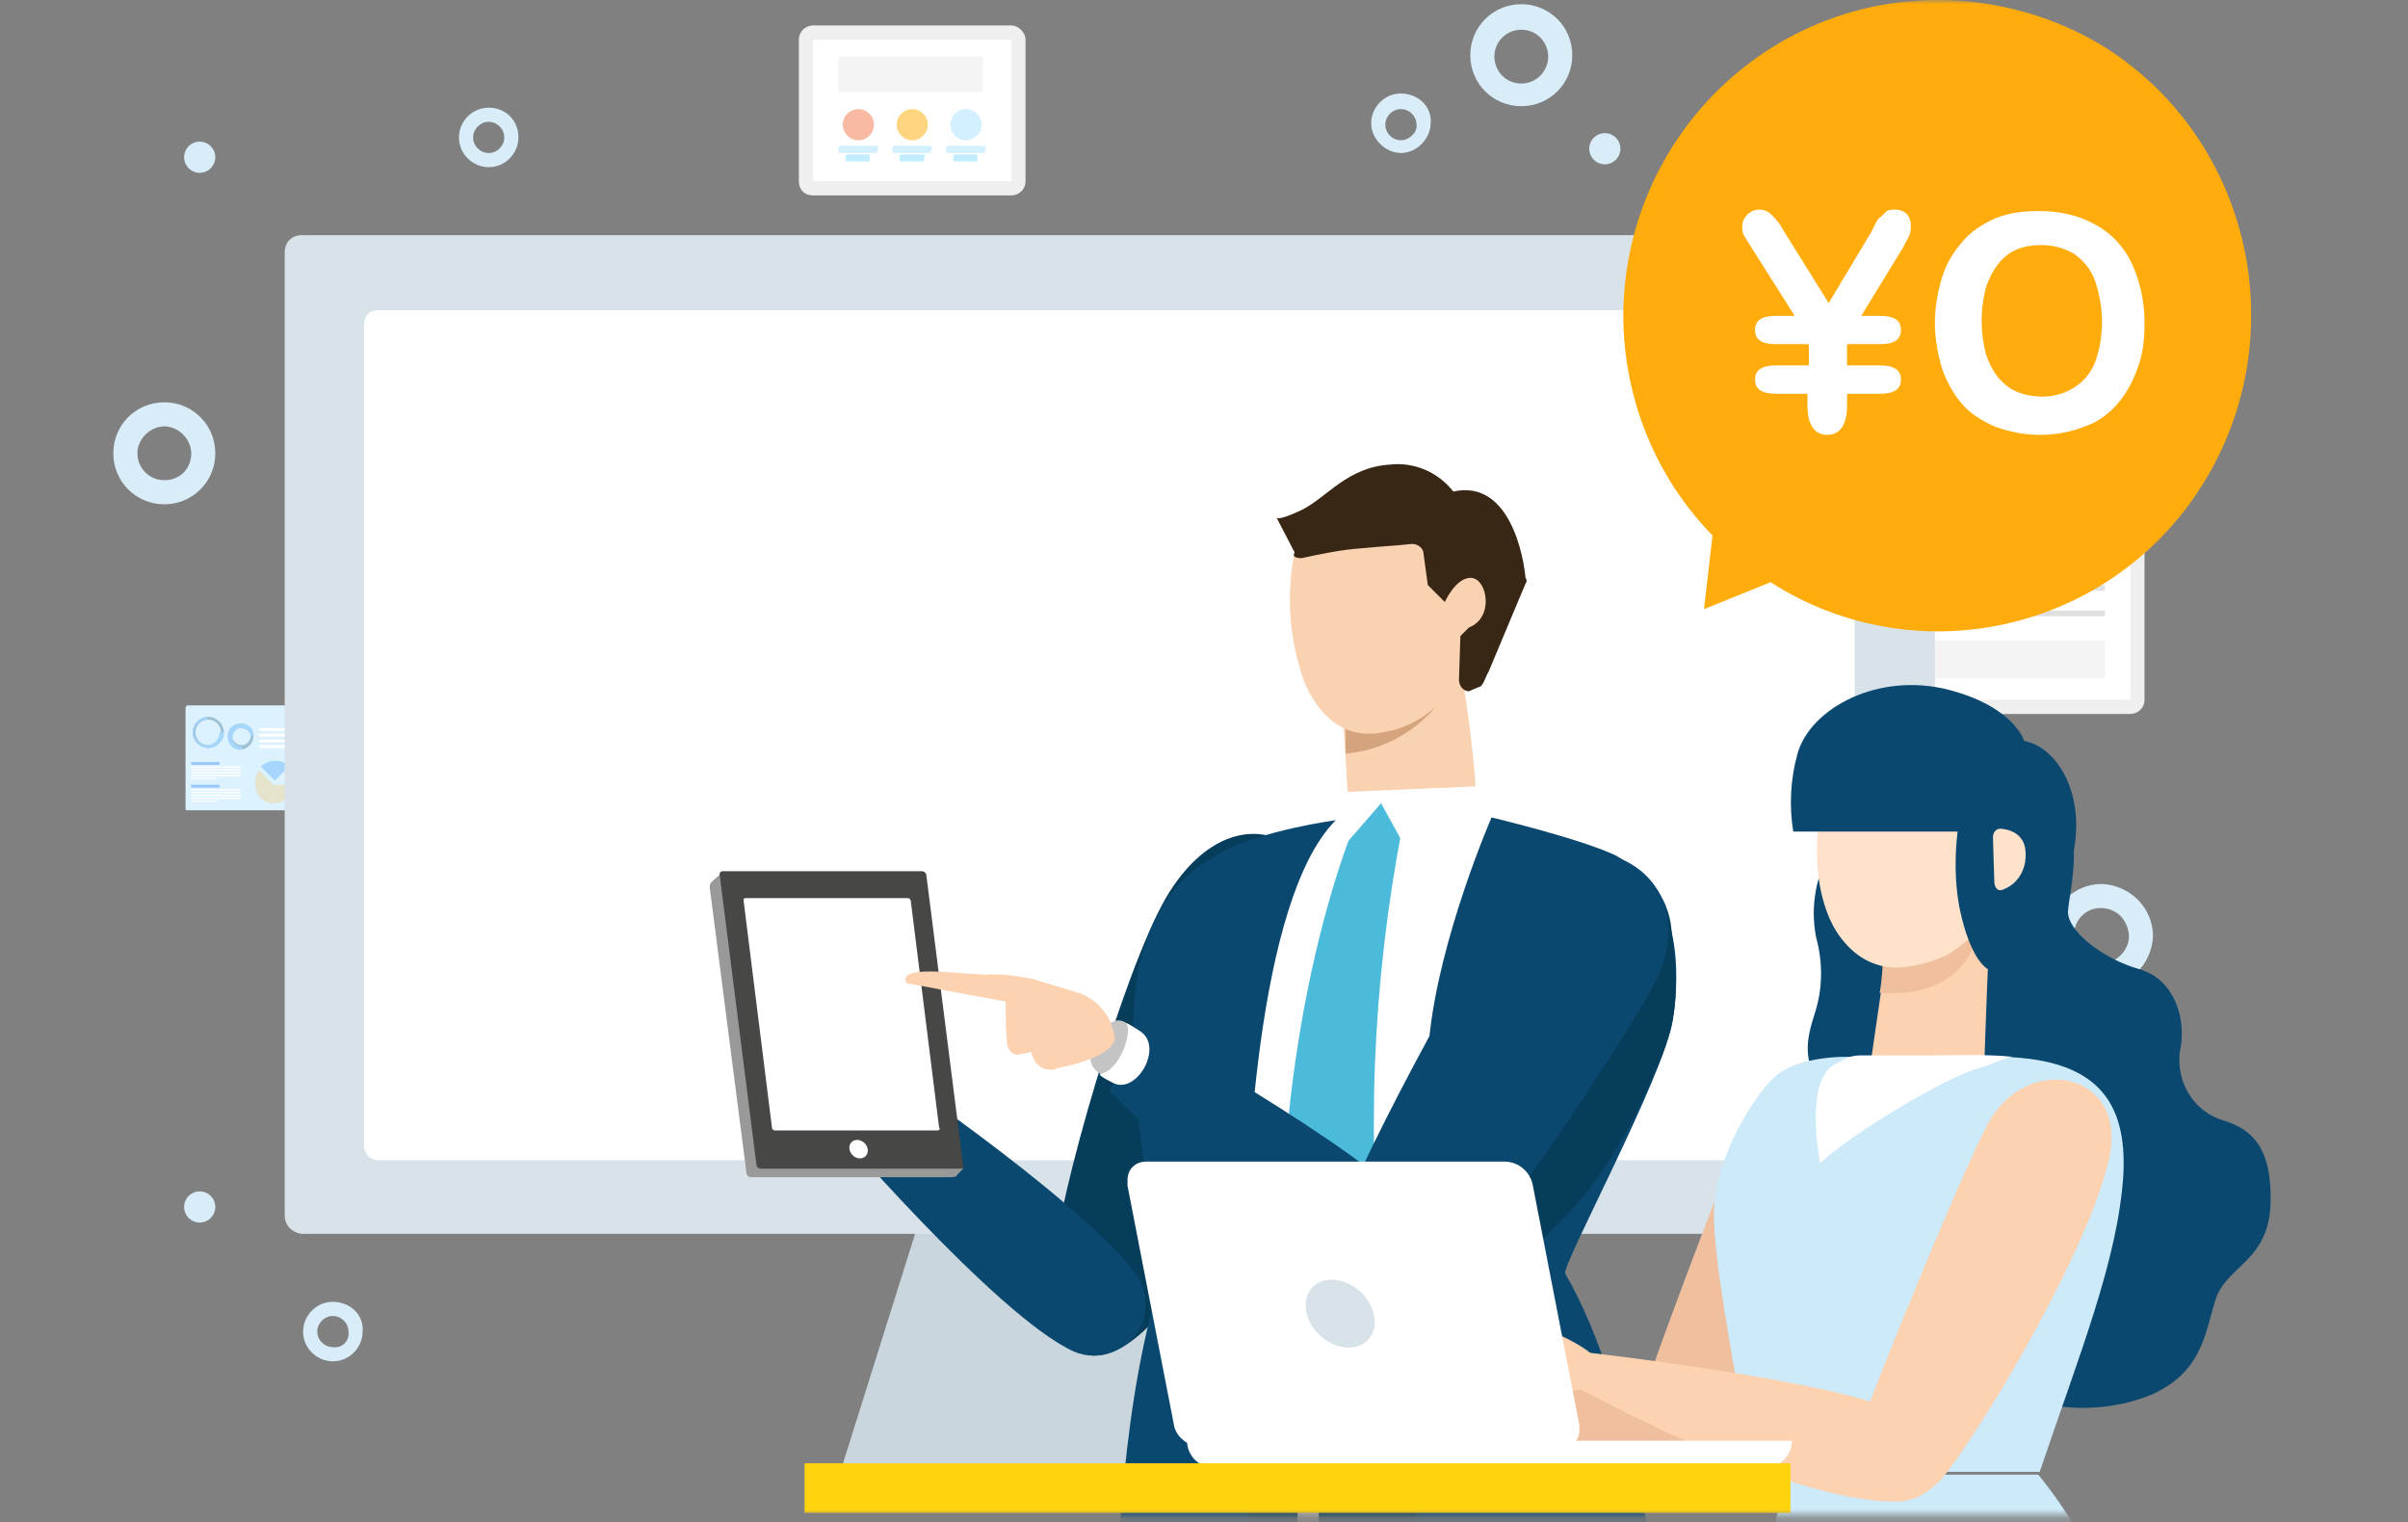 <svg width="280" height="177" viewBox="0 0 280 177" fill="none" xmlns="http://www.w3.org/2000/svg">
<rect x="0" y="0" width="280" height="177" fill="#808080" stroke="none"/>
<mask id="mask0_4976_332299" style="mask-type:alpha" maskUnits="userSpaceOnUse" x="0" y="-1" width="280" height="178">
<rect y="-0" width="280" height="176.235" fill="#D9D9D9"/>
</mask>
<g mask="url(#mask0_4976_332299)">
<path d="M40.847 30.959H217.247C218.235 30.959 219.059 31.782 219.059 32.77V138.017C219.059 139.006 218.235 139.829 217.247 139.829H40.847C39.859 139.829 39.035 139.006 39.035 138.017V32.77C39.035 31.782 39.859 30.959 40.847 30.959Z" fill="white"/>
<path d="M220.542 60.94H247.719C248.213 60.94 248.542 61.27 248.542 61.764V81.364C248.542 81.858 248.213 82.187 247.719 82.187H220.542C220.048 82.187 219.719 81.858 219.719 81.364V61.764C219.719 61.27 220.048 60.94 220.542 60.94Z" fill="white"/>
<path d="M247.718 61.764V81.364H220.542V61.764H247.718ZM247.718 60.117H220.542C219.718 60.117 218.895 60.776 218.895 61.764V81.364C218.895 82.352 219.553 83.011 220.542 83.011H247.718C248.542 83.011 249.365 82.352 249.365 81.364V61.764C249.365 60.94 248.706 60.117 247.718 60.117Z" fill="#EFEFEF"/>
<g opacity="0.3">
<path d="M226.965 72.311C229.148 72.311 230.918 70.541 230.918 68.358C230.918 66.175 229.148 64.405 226.965 64.405C224.782 64.405 223.012 66.175 223.012 68.358C223.012 70.541 224.782 72.311 226.965 72.311Z" fill="#FFBE55"/>
<path d="M226.965 68.353H230.918C230.754 70.494 228.942 72.306 226.636 72.141C224.659 71.977 223.012 70.329 222.848 68.353C222.848 67.365 223.177 66.377 223.836 65.718L226.965 68.353Z" fill="#0B4870"/>
<path d="M226.967 68.356H230.92C230.92 70.497 229.108 72.309 226.967 72.309C226.473 72.309 225.978 72.144 225.484 71.979L226.967 68.356Z" fill="#2A94F4"/>
</g>
<path opacity="0.3" d="M234.705 66.378H233.717C233.552 66.378 233.223 66.213 233.223 65.884V64.896C233.223 64.731 233.387 64.402 233.717 64.402H234.705C234.87 64.402 235.034 64.566 235.034 64.896V65.884C235.199 66.213 235.034 66.378 234.705 66.378Z" fill="#FFBE55"/>
<path d="M244.755 65.225H235.531V65.884H244.755V65.225Z" fill="#E0E0E0"/>
<path d="M244.755 68.017H235.531V68.676H244.755V68.017Z" fill="#E0E0E0"/>
<path d="M244.755 70.99H235.531V71.649H244.755V70.99Z" fill="#E0E0E0"/>
<path opacity="0.3" d="M234.705 69.17H233.717C233.552 69.17 233.223 69.006 233.223 68.676V67.688C233.223 67.523 233.387 67.194 233.717 67.194H234.705C234.87 67.194 235.034 67.359 235.034 67.688V68.676C235.199 69.006 235.034 69.17 234.705 69.17Z" fill="#0B4870"/>
<path opacity="0.3" d="M234.705 72.143H233.717C233.552 72.143 233.223 71.978 233.223 71.649V70.66C233.223 70.496 233.387 70.166 233.717 70.166H234.705C234.87 70.166 235.034 70.331 235.034 70.66V71.649C235.199 71.978 235.034 72.143 234.705 72.143Z" fill="#2A94F4"/>
<path d="M244.754 74.451H222.848V78.898H244.754V74.451Z" fill="#F4F4F5"/>
<path d="M39.527 82.347V93.876C39.527 94.041 39.362 94.206 39.362 94.206H21.739C21.574 94.206 21.574 94.041 21.574 93.876V82.347C21.574 82.182 21.739 82.017 21.739 82.017H39.362C39.527 82.017 39.527 82.182 39.527 82.347Z" fill="#DCF2FF"/>
<g opacity="0.3">
<path d="M24.21 83.672C25.034 83.672 25.693 84.331 25.693 85.154C25.693 85.978 25.034 86.636 24.21 86.636C23.387 86.636 22.728 85.978 22.728 85.154C22.728 84.331 23.387 83.672 24.21 83.672ZM24.21 83.342C23.222 83.342 22.398 84.166 22.398 85.154C22.398 86.142 23.222 86.966 24.21 86.966C25.198 86.966 26.022 86.142 26.022 85.154C26.022 84.166 25.198 83.342 24.21 83.342Z" fill="#0D4972"/>
<path d="M24.21 83.342C23.222 83.342 22.398 84.166 22.398 85.154C22.398 86.142 23.222 86.966 24.21 86.966C25.198 86.966 26.022 86.142 26.022 85.154H25.528C25.528 85.978 24.869 86.636 24.046 86.636C23.222 86.636 22.563 85.978 22.563 85.154C22.563 84.331 23.222 83.672 24.046 83.672V83.342H24.21Z" fill="#2A94F4"/>
</g>
<g opacity="0.3">
<path d="M29.153 85.484C29.153 86.143 28.659 86.637 28.165 86.637C27.506 86.637 27.012 86.143 27.012 85.649C27.012 84.99 27.506 84.496 28 84.496C28.494 84.331 28.988 84.825 29.153 85.484ZM29.482 85.484C29.482 84.661 28.659 84.002 27.835 84.166C27.012 84.166 26.353 84.99 26.518 85.814C26.518 86.637 27.341 87.296 28.165 87.131C28.988 86.966 29.482 86.308 29.482 85.484Z" fill="#0D4972"/>
<path d="M29.482 85.484C29.482 84.661 28.659 84.002 27.835 84.166C27.012 84.166 26.353 84.99 26.518 85.814C26.518 86.637 27.341 87.296 28.165 87.131V86.802C27.506 86.802 27.012 86.308 27.012 85.814C27.012 85.155 27.506 84.661 28 84.661C28.659 84.661 29.153 85.155 29.153 85.649L29.482 85.484Z" fill="#2A94F4"/>
</g>
<path d="M38.705 84.655H30.141V84.985H38.705V84.655Z" fill="white"/>
<path d="M35.741 85.311H30.141V85.641H35.741V85.311Z" fill="white"/>
<path d="M38.705 85.981H30.141V86.31H38.705V85.981Z" fill="white"/>
<path d="M38.705 86.637H30.141V86.966H38.705V86.637Z" fill="white"/>
<path opacity="0.3" d="M38.541 88.117H34.918V93.387H38.541V88.117Z" fill="#2A94F4"/>
<g opacity="0.3">
<path d="M32.285 90.756L33.767 89.273C34.097 89.603 34.262 90.262 34.426 90.756H32.285Z" fill="#F9F9F9"/>
<path d="M30.309 89.109C30.803 88.779 31.297 88.45 31.956 88.45C32.614 88.45 33.109 88.615 33.603 89.109L31.956 90.756L30.309 89.109Z" fill="#2A94F4"/>
<path d="M34.096 91.255C34.096 92.408 33.107 93.396 31.79 93.396C30.637 93.396 29.648 92.408 29.648 91.091C29.648 90.596 29.813 89.938 30.143 89.608L31.79 91.255H34.096Z" fill="#FFBE55"/>
</g>
<path opacity="0.31" d="M25.529 88.606H22.234V88.935H25.529V88.606Z" fill="#0069FF"/>
<path d="M27.999 89.107H22.234V89.272H27.999V89.107Z" fill="white"/>
<path d="M27.999 89.429H22.234V89.594H27.999V89.429Z" fill="white"/>
<path d="M27.999 89.764H22.234V89.928H27.999V89.764Z" fill="white"/>
<path d="M27.999 90.098H22.234V90.263H27.999V90.098Z" fill="white"/>
<path d="M25.199 90.42H22.234V90.585H25.199V90.42Z" fill="white"/>
<path opacity="0.31" d="M25.529 91.244H22.234V91.573H25.529V91.244Z" fill="#0069FF"/>
<path d="M27.999 91.745H22.234V91.91H27.999V91.745Z" fill="white"/>
<path d="M27.999 92.067H22.234V92.232H27.999V92.067Z" fill="white"/>
<path d="M27.999 92.402H22.234V92.566H27.999V92.402Z" fill="white"/>
<path d="M27.999 92.723H22.234V92.888H27.999V92.723Z" fill="white"/>
<path d="M25.199 93.058H22.234V93.223H25.199V93.058Z" fill="white"/>
<path d="M97.504 171.792L107.386 140.333H150.704L160.586 171.792H97.504Z" fill="#C9D6DD"/>
<path d="M98 170.135H159.929C161.082 170.135 161.906 170.959 161.906 172.111V173.429C161.906 174.582 161.082 175.406 159.929 175.406H98C96.847 175.406 96.023 174.582 96.023 173.429V172.111C96.023 170.959 97.012 170.135 98 170.135Z" fill="#D8E3E9"/>
<path d="M223.011 27.343H35.082C33.929 27.343 33.105 28.166 33.105 29.319V141.319C33.105 142.472 33.929 143.296 35.082 143.46H223.011C224.164 143.46 224.988 142.637 224.988 141.484V29.319C224.988 28.331 224 27.343 223.011 27.343ZM215.764 133.249C215.764 134.237 215.105 134.896 214.117 134.896H43.976C43.153 134.896 42.329 134.237 42.329 133.249V37.719C42.329 36.731 42.988 36.072 43.976 36.072H213.953C214.776 36.072 215.6 36.731 215.6 37.719L215.764 133.249Z" fill="#D8E3E9"/>
<path d="M244.422 102.773C241.128 102.773 238.493 105.408 238.328 108.702C238.328 111.996 240.963 114.796 244.258 114.796C247.552 114.796 250.187 112.161 250.352 108.867C250.352 105.573 247.716 102.938 244.422 102.773ZM244.422 111.996C242.61 111.996 241.293 110.679 241.128 108.867C241.128 107.055 242.446 105.573 244.258 105.573C246.069 105.573 247.387 106.891 247.552 108.702V108.867C247.552 110.514 246.069 111.996 244.422 111.996Z" fill="#D9EDF9"/>
<path d="M176.894 0.488C173.6 0.488 170.965 3.123 170.965 6.417C170.965 9.712 173.6 12.347 176.894 12.347C180.188 12.347 182.824 9.712 182.824 6.417C182.824 3.123 180.188 0.488 176.894 0.488ZM176.894 9.712C175.082 9.712 173.765 8.229 173.765 6.582C173.765 4.77 175.247 3.453 176.894 3.453C178.706 3.453 180.024 4.935 180.024 6.582C180.024 8.229 178.706 9.712 176.894 9.712Z" fill="#D9EDF9"/>
<path d="M19.105 46.773C15.811 46.773 13.176 49.408 13.176 52.702C13.176 55.996 15.811 58.632 19.105 58.632C22.399 58.632 25.035 55.996 25.035 52.702C25.035 49.408 22.399 46.773 19.105 46.773ZM19.105 55.832C17.293 55.832 15.976 54.349 15.976 52.702C15.976 51.055 17.458 49.573 19.105 49.573C20.752 49.573 22.235 51.055 22.235 52.702C22.235 54.514 20.917 55.832 19.105 55.832Z" fill="#D9EDF9"/>
<path d="M217.576 148.234C215.6 148.234 214.117 149.881 214.117 151.858C214.117 153.834 215.764 155.317 217.576 155.317C219.388 155.317 221.035 153.67 221.035 151.693C221.2 149.717 219.552 148.234 217.576 148.234C217.686 148.234 217.686 148.234 217.576 148.234ZM217.576 153.67C216.588 153.67 215.764 152.846 215.764 151.693C215.764 150.705 216.588 149.881 217.576 149.881C218.564 149.881 219.388 150.705 219.388 151.693C219.552 152.846 218.729 153.67 217.576 153.67Z" fill="#D9EDF9"/>
<path d="M162.896 10.872C160.92 10.872 159.438 12.519 159.438 14.331C159.438 16.143 161.085 17.79 162.896 17.79C164.708 17.79 166.355 16.143 166.355 14.331C166.52 12.355 164.873 10.872 162.896 10.872ZM162.896 16.308C161.908 16.308 161.085 15.484 161.085 14.496C161.085 13.508 161.908 12.684 162.896 12.684C163.885 12.684 164.708 13.508 164.708 14.496C164.873 15.319 163.885 16.308 162.896 16.308Z" fill="#D9EDF9"/>
<path d="M56.826 12.519C54.849 12.519 53.367 14.166 53.367 15.978C53.367 17.955 55.014 19.437 56.826 19.437C58.803 19.437 60.285 17.79 60.285 15.978C60.285 14.002 58.803 12.519 56.826 12.519ZM56.826 17.79C55.838 17.79 55.014 16.966 55.014 15.978C55.014 14.99 55.838 14.166 56.826 14.166C57.814 14.166 58.638 14.99 58.638 15.978C58.638 16.966 57.814 17.79 56.826 17.79Z" fill="#D9EDF9"/>
<path d="M38.705 151.361C36.728 151.361 35.246 153.008 35.246 154.82C35.246 156.796 36.893 158.279 38.705 158.279C40.681 158.279 42.164 156.632 42.164 154.82C42.328 152.843 40.681 151.361 38.705 151.361ZM38.705 156.632C37.717 156.632 36.893 155.808 36.893 154.82C36.893 153.832 37.717 153.008 38.705 153.008C39.693 153.008 40.517 153.832 40.517 154.82C40.681 155.808 39.858 156.796 38.705 156.632C38.87 156.796 38.705 156.796 38.705 156.632Z" fill="#D9EDF9"/>
<path d="M186.609 19.102C187.609 19.102 188.42 18.291 188.42 17.291C188.42 16.29 187.609 15.479 186.609 15.479C185.608 15.479 184.797 16.29 184.797 17.291C184.797 18.291 185.608 19.102 186.609 19.102Z" fill="#D9EDF9"/>
<path d="M23.222 20.093C24.223 20.093 25.034 19.282 25.034 18.282C25.034 17.281 24.223 16.47 23.222 16.47C22.221 16.47 21.41 17.281 21.41 18.282C21.41 19.282 22.221 20.093 23.222 20.093Z" fill="#D9EDF9"/>
<path d="M23.222 142.143C24.223 142.143 25.034 141.332 25.034 140.331C25.034 139.33 24.223 138.519 23.222 138.519C22.221 138.519 21.41 139.33 21.41 140.331C21.41 141.332 22.221 142.143 23.222 142.143Z" fill="#D9EDF9"/>
<path d="M94.706 3.782H117.6C118.095 3.782 118.424 4.112 118.424 4.606V21.076C118.424 21.57 118.095 21.9 117.6 21.9H94.706C94.212 21.9 93.883 21.57 93.883 21.076V4.606C93.883 4.276 94.212 3.782 94.706 3.782Z" fill="white"/>
<path d="M117.6 4.606V21.076H94.542V4.606H117.6ZM117.6 2.958H94.542C93.718 2.958 92.894 3.617 92.894 4.606V21.076C92.894 22.064 93.553 22.723 94.542 22.723H117.6C118.424 22.723 119.247 22.064 119.247 21.076V4.606C119.247 3.782 118.424 2.958 117.6 2.958Z" fill="#EFEFEF"/>
<path d="M101.951 17.782H97.669C97.669 17.782 97.504 17.782 97.504 17.617V17.123C97.504 17.123 97.504 16.959 97.669 16.959H101.951C101.951 16.959 102.116 16.959 102.116 17.123L101.951 17.782Z" fill="#D2F0FF"/>
<path d="M101.128 18.773H98.493C98.493 18.773 98.328 18.773 98.328 18.608V18.114C98.328 18.114 98.328 17.95 98.493 17.95H101.128V18.773Z" fill="#C2EEFF"/>
<path d="M99.812 16.31C100.812 16.31 101.624 15.499 101.624 14.498C101.624 13.498 100.812 12.687 99.812 12.687C98.811 12.687 98 13.498 98 14.498C98 15.499 98.811 16.31 99.812 16.31Z" fill="#F8BAA3"/>
<path d="M108.213 17.782H103.93C103.93 17.782 103.766 17.782 103.766 17.617V17.123C103.766 17.123 103.766 16.959 103.93 16.959H108.213C108.213 16.959 108.377 16.959 108.377 17.123L108.213 17.782Z" fill="#D2F0FF"/>
<path d="M107.39 18.773H104.755C104.755 18.773 104.59 18.773 104.59 18.608V18.114C104.59 18.114 104.59 17.95 104.755 17.95H107.39C107.39 17.95 107.555 17.95 107.555 18.114L107.39 18.773Z" fill="#C2EEFF"/>
<path d="M106.073 16.31C107.074 16.31 107.885 15.499 107.885 14.498C107.885 13.498 107.074 12.687 106.073 12.687C105.073 12.687 104.262 13.498 104.262 14.498C104.262 15.499 105.073 16.31 106.073 16.31Z" fill="#FDD57F"/>
<path d="M114.47 17.782H110.188C110.188 17.782 110.023 17.782 110.023 17.617V17.123C110.023 17.123 110.023 16.959 110.188 16.959H114.47C114.47 16.959 114.635 16.959 114.635 17.123L114.47 17.782C114.635 17.782 114.635 17.617 114.47 17.782Z" fill="#D2F0FF"/>
<path d="M113.648 18.773H111.012C111.012 18.773 110.848 18.773 110.848 18.608V18.114C110.848 18.114 110.848 17.95 111.012 17.95H113.648V18.773Z" fill="#C2EEFF"/>
<path d="M112.327 16.31C113.328 16.31 114.139 15.499 114.139 14.498C114.139 13.498 113.328 12.687 112.327 12.687C111.327 12.687 110.516 13.498 110.516 14.498C110.516 15.499 111.327 16.31 112.327 16.31Z" fill="#D2F0FF"/>
<path d="M114.304 6.587H97.504V10.705H114.304V6.587Z" fill="#F4F4F5"/>
<path d="M135.555 104.422C130.779 112.657 123.038 138.846 122.379 147.74C121.885 156.634 126.661 161.74 134.402 153.34C143.296 143.787 149.72 129.787 153.673 115.951C158.614 98.328 144.12 89.763 135.555 104.422Z" fill="#063D5B"/>
<path d="M136.871 159.764H182.33L164.871 188.422L145.271 188.587L136.871 159.764Z" fill="#063D5B"/>
<path d="M169.811 77.411C170.635 82.187 171.294 87.129 171.623 91.905C168.988 93.552 159.599 95.199 156.799 93.882C156.635 90.423 156.141 83.34 156.141 83.34L169.811 77.411Z" fill="#F9D2B2"/>
<path d="M148.893 97.012C148.893 97.012 147.905 96.353 157.458 95.2C163.223 94.541 176.564 97.012 180.517 98.823C184.47 100.471 189.576 99.647 186.94 114.965C185.293 124.847 182.987 134.565 180.187 144.118L178.705 159.929H142.634C142.634 159.929 141.317 135.882 142.305 125.835C143.129 115.624 145.27 101.294 148.893 97.012Z" fill="white"/>
<path d="M163.718 92.891C159.93 110.844 158.777 129.291 160.589 147.573L154.659 155.149L148.895 148.232C148.895 112.985 158.777 92.891 158.777 92.891H163.718Z" fill="#4CBBDB"/>
<path d="M168.657 77.9C168.657 77.9 169.151 79.382 166.516 82.676C163.881 85.476 160.422 87.288 156.469 87.618V84.653L168.657 77.9Z" fill="#D4A47C"/>
<path d="M150.376 65.059C149.552 70 150.046 74.777 151.693 79.388C154.329 85.318 158.281 85.647 160.752 85.153C165.199 84.494 168.987 81.2 170.305 76.918C171.952 74.777 173.27 72.471 174.423 70.165C174.587 69.835 174.587 69.341 174.423 68.847L170.47 62.588L170.305 62.424C167.176 59.459 163.058 57.812 158.776 57.977C152.023 58.141 151.364 60.941 150.376 65.059Z" fill="#F9D2B2"/>
<path d="M151.365 64.89C153.671 64.395 155.976 63.901 158.447 63.737C160.094 63.572 162.729 63.407 164.212 63.242C164.871 63.242 165.529 63.737 165.529 64.395L166.023 68.019L167.012 69.007L168 69.996C168 69.996 169.318 67.031 171.129 67.195C172.941 67.36 173.765 71.807 170.8 72.96L169.812 73.948L169.647 79.054C169.647 79.713 170.141 80.372 170.8 80.372L171.953 79.878C172.447 79.878 172.776 78.56 173.106 78.066L177.388 67.854C177.553 67.69 177.553 67.36 177.388 67.195C177.223 65.219 175.741 55.666 168.988 57.148C167.176 54.843 164.376 53.69 161.576 54.019C156.635 54.348 154.329 57.807 151.365 59.29C148.235 60.772 148.4 60.113 148.4 60.113L150.541 64.231C150.212 64.725 150.706 64.89 151.365 64.89Z" fill="#392716"/>
<path d="M156.637 92.07L154.496 97.505L156.308 98.329L160.59 93.387L163.39 98.493L173.602 97.176L172.12 91.411L156.637 92.07Z" fill="white"/>
<path d="M173.436 95.04C173.436 95.04 167.342 109.04 166.189 120.734C164.871 135.063 165.036 145.934 164.871 158.781C164.871 168.004 164.377 176.075 164.871 188.428L193.201 187.934C193.201 187.934 190.236 162.24 182.001 148.075C181.507 147.251 193.53 125.016 194.518 118.592C196.66 104.098 189.577 100.475 187.93 99.487C183.813 97.51 173.436 95.04 173.436 95.04ZM155.318 95.369C155.318 95.369 146.589 96.522 141.977 99.157C137.366 101.628 131.766 106.404 131.766 119.91C131.93 129.298 133.248 138.522 135.389 147.581C130.448 161.745 129.789 183.157 129.789 188.922L145.271 188.757C145.271 188.757 144.777 154.992 144.777 148.569C144.777 137.204 146.095 104.592 155.318 95.369Z" fill="#0B4870"/>
<path d="M177.553 115.954L165.036 147.084C165.036 147.084 164.871 152.519 164.871 153.836C170.142 153.672 176.895 146.589 181.836 141.648C186.283 137.036 189.412 131.766 192.706 124.025C195.506 117.601 195.012 114.307 194.353 108.048C194.024 104.26 191.389 100.966 187.765 99.648C185.459 98.66 177.553 115.954 177.553 115.954Z" fill="#063D5B"/>
<path d="M176.564 102.943C174.258 105.414 158.117 134.237 155.482 142.802C152.847 150.873 161.411 154.002 167.67 148.732C175.247 142.473 190.235 118.426 192.211 114.637C199.129 101.79 184.47 94.049 176.564 102.943Z" fill="#0B4870"/>
<path d="M133.247 119.578L128.965 126.825C128.965 126.825 150.047 147.908 159.435 151.202C162.565 152.19 165.859 150.378 166.847 147.249C167.506 145.108 167.012 142.802 165.53 141.319C157.294 132.755 133.247 119.578 133.247 119.578Z" fill="#0B4870"/>
<path d="M127.975 124.852C126.987 124.358 126.493 123.205 126.987 122.052C126.987 122.052 126.987 121.887 127.152 121.887C127.81 120.405 129.128 117.77 130.94 118.923C133.246 120.24 129.787 126.005 127.975 124.852Z" fill="#C4C4C4"/>
<path d="M130.941 118.922C131.765 120.075 130.118 124.522 127.977 124.851C127.977 124.851 127.318 124.851 129.294 125.84C132.094 127.487 135.388 121.722 132.588 119.91C132.094 119.581 131.6 119.251 130.941 118.922Z" fill="white"/>
<path d="M100.965 122.872L95.859 129.625C95.859 129.625 115.789 153.013 124.848 157.131C127.812 158.449 131.436 156.966 132.753 154.002C133.577 152.025 133.248 149.555 131.93 147.908C124.518 138.519 100.965 122.872 100.965 122.872Z" fill="#0B4870"/>
<path d="M95.695 124.683C94.378 126.33 94.872 128.801 96.519 129.954C98.331 130.942 100.637 130.283 101.625 128.471C103.437 125.836 102.613 123.859 100.966 122.871C99.319 121.718 96.848 122.871 95.695 124.683Z" fill="#0476B5"/>
<path d="M95.037 127.648C94.049 126.989 93.719 125.836 94.378 124.848L94.543 124.683C95.201 123.365 96.849 120.73 98.66 122.048C100.801 123.53 96.849 128.801 95.037 127.648Z" fill="#C4C4C4"/>
<path d="M98.657 121.881C99.316 123.034 97.339 127.317 95.198 127.481C95.198 127.481 94.704 127.317 96.516 128.634C99.151 130.446 102.939 125.175 100.304 123.034C99.645 122.705 99.151 122.375 98.657 121.881Z" fill="white"/>
<path d="M110.516 136.872H87.292C87.127 136.872 86.798 136.708 86.798 136.378L82.516 103.108C82.516 102.778 82.68 102.613 82.845 102.449C83.174 102.119 83.998 101.46 83.998 101.46L106.069 102.449C106.233 102.449 106.563 102.613 106.563 102.943L111.998 135.884L111.339 136.543C111.174 136.872 110.845 136.872 110.516 136.872Z" fill="#999999"/>
<path d="M111.837 135.881H88.448C88.284 135.881 87.954 135.717 87.954 135.387L83.672 101.623C83.672 101.458 83.837 101.293 84.001 101.293H107.225C107.39 101.293 107.719 101.458 107.719 101.787L112.001 135.552C112.166 135.717 112.001 135.881 111.837 135.881Z" fill="#474746"/>
<path d="M109.033 131.432H90.092C89.928 131.432 89.763 131.267 89.763 131.102L86.469 104.749C86.469 104.585 86.469 104.42 86.633 104.42H105.575C105.739 104.42 105.904 104.585 105.904 104.749L109.198 131.102C109.363 131.267 109.198 131.432 109.033 131.432Z" fill="white"/>
<path d="M100.654 134.423C101.038 134.035 100.983 133.357 100.531 132.909C100.078 132.461 99.4 132.412 99.016 132.799C98.632 133.187 98.687 133.864 99.139 134.313C99.591 134.761 100.269 134.81 100.654 134.423Z" fill="white"/>
<path d="M117.106 121.391C116.941 119.744 116.941 118.097 116.941 116.45C117.106 115.132 119.741 115.462 121.388 116.285C123.036 117.109 125.341 120.073 124.353 120.732C122.541 121.556 120.73 122.215 118.753 122.544C118.094 122.873 117.271 122.379 117.106 121.391Z" fill="#FCD2B1"/>
<path d="M123.035 124.183C121.883 124.677 120.73 124.183 120.235 123.194C120.235 123.03 120.071 123.03 120.071 122.865C119.741 121.877 119.577 120.889 120.73 120.23C121.718 119.736 123.035 120.065 123.53 121.053C123.53 121.053 123.53 121.218 123.694 121.218C124.024 122.536 124.847 123.524 123.035 124.183Z" fill="#FCD2B1"/>
<path d="M120.07 113.816L125.505 115.463C127.811 116.286 129.458 118.428 129.623 120.898C128.964 123.204 122.87 124.192 122.87 124.192L121.717 119.581L116.94 116.451L105.411 114.31C104.258 112.169 110.846 113.157 114.47 113.322C116.282 113.157 118.258 113.486 120.07 113.816Z" fill="#FCD2B1"/>
<path d="M213.128 98.499C211.151 101.628 210.492 105.252 211.151 108.875C211.975 111.84 211.975 114.969 210.987 117.934C210.163 120.569 209.01 124.193 213.292 127.817C217.575 131.44 218.563 135.393 218.234 140.334C217.904 145.275 219.387 149.228 223.01 151.534C226.634 153.84 226.798 155.652 231.245 159.934C235.692 164.217 244.257 164.711 250.351 162.075C256.445 159.275 256.445 154.334 257.763 150.711C259.245 147.087 263.857 146.428 264.022 139.84C264.187 133.252 261.716 131.275 258.587 130.287C255.128 129.299 252.987 125.84 253.481 122.217C254.304 118.428 252.822 113.817 248.704 112.664C244.587 111.511 240.304 108.217 240.469 105.911C240.634 103.605 242.61 96.193 238.987 93.722C236.516 91.911 233.551 90.922 230.587 90.922C228.939 90.758 216.587 91.416 216.587 91.416L213.128 98.499Z" fill="#0B4870"/>
<path d="M154.496 162.894C154.496 162.894 154.66 164.376 155.484 164.706C156.307 165.035 157.131 164.212 157.46 163.882C158.449 164.047 159.602 163.882 160.425 163.224C160.754 163.553 161.249 163.882 161.743 163.882C161.413 164.212 161.249 164.871 161.578 165.2C161.743 165.365 161.907 165.529 162.072 165.529C163.719 165.694 165.366 165.694 167.013 165.529C168.825 165.035 170.637 164.376 172.449 163.718C174.096 163.882 175.578 163.882 177.06 163.388C179.696 162.565 180.19 160.094 177.884 158.776C174.26 156.306 169.813 155.153 165.366 155.482C164.213 155.482 162.896 155.482 161.743 155.647C159.766 155.976 157.954 156.471 156.307 157.294C155.154 158.447 154.331 159.765 153.837 161.247C153.178 162.565 154.496 162.894 154.496 162.894ZM163.06 163.388C163.719 162.565 164.213 162.071 164.543 161.741L165.696 162.071L166.025 162.235C165.037 162.729 164.049 163.224 163.06 163.388Z" fill="#EFBF9E"/>
<path d="M189.576 181.672C188.423 182.002 204.07 181.343 211.153 183.978C217.247 186.119 223.835 190.237 224.164 198.308C224.823 204.731 220.211 210.331 213.952 210.99H212.305H231.576C241.294 210.99 248.541 201.766 246.729 191.225C244.917 180.684 237.011 171.46 237.011 171.46H207.694L206.211 178.049C200.776 178.708 195.011 179.86 189.576 181.672Z" fill="#CDEAFA"/>
<path d="M203.413 129.456C200.942 135.385 190.895 161.409 189.413 167.503C187.601 174.915 195.836 177.879 199.954 171.126C204.566 163.715 216.425 142.468 217.742 131.926C219.06 121.385 207.201 120.397 203.413 129.456Z" fill="#EFBF9E"/>
<path d="M173.599 159.429L172.281 163.053C172.281 163.053 181.34 173.1 194.517 174.582C199.622 175.241 202.587 169.147 196.328 164.535C190.234 159.923 173.599 159.429 173.599 159.429Z" fill="#EFBF9E"/>
<path d="M231.905 122.872C243.764 122.872 247.387 127.978 246.893 136.708C246.234 146.59 241.787 157.461 237.175 171.131H203.74C201.105 155.978 199.293 146.425 199.293 141.155C199.293 135.555 202.916 128.802 206.046 125.508C207.693 123.696 211.316 122.872 214.775 122.872H231.905Z" fill="#CDEAFA"/>
<path d="M231.909 96.841C233.226 97.171 234.215 98.653 234.05 99.971C233.721 101.782 232.238 103.265 230.426 103.429C229.438 103.594 229.768 102.606 229.768 102.441C229.768 102.112 230.756 97.994 230.92 97.5C230.92 97.006 231.415 96.841 231.909 96.841Z" fill="#FEE3CA"/>
<path d="M231.08 130.782C228.116 136.382 218.069 160.758 216.092 166.687C213.622 173.934 221.527 177.558 226.304 171.299C231.574 164.382 242.939 144.946 245.245 134.735C247.551 124.523 235.527 122.217 231.08 130.782Z" fill="#FCD2B1"/>
<path d="M183.484 157.126L182.66 160.914C182.66 160.914 207.366 174.75 220.542 174.585C225.813 174.585 227.954 168.161 221.037 164.373C214.448 160.585 183.484 157.126 183.484 157.126Z" fill="#FCD2B1"/>
<path d="M217.574 123.204H230.751C230.751 123.204 231.245 108.051 231.574 105.251C232.068 102.286 229.927 99.486 226.962 98.992H226.633C223.01 98.662 220.374 103.933 220.374 103.933L217.574 123.204Z" fill="#FCD2B1"/>
<path d="M218.892 112.325C218.892 111.172 226.963 108.702 229.763 109.031C229.763 109.031 228.61 116.113 218.562 115.454C218.562 115.619 218.892 113.478 218.892 112.325Z" fill="#EFBF9E"/>
<path d="M214.448 109.526C216.095 111.503 218.401 112.656 221.036 112.491C222.848 112.326 224.66 111.832 226.471 111.008C227.46 110.35 231.577 107.714 231.577 104.914C231.742 103.761 231.742 100.797 231.742 100.797C233.224 98.656 234.213 96.02 234.542 93.385C234.048 89.926 232.071 86.797 228.942 85.15C226.307 83.997 223.342 83.832 220.707 84.326C216.918 85.15 214.283 87.456 212.307 92.726C210.66 96.35 210.66 105.244 214.448 109.526Z" fill="#FEE3CA"/>
<path d="M227.626 96.684C227.297 99.484 227.297 102.449 227.791 105.249C228.614 109.531 230.261 113.155 232.238 112.99C234.214 112.99 240.308 103.766 241.132 98.99C242.45 91.908 238.991 86.802 235.367 86.143C235.367 86.143 234.214 82.19 226.638 80.213C218.402 78.072 210.497 82.355 209.014 87.625C208.191 90.59 208.026 93.719 208.52 96.684H227.626Z" fill="#0B4870"/>
<path d="M232.562 96.352C232.562 96.352 235.362 96.352 235.527 98.987C235.691 100.964 234.703 102.776 232.891 103.434C232.068 103.764 231.903 102.776 231.903 102.611C231.903 102.281 231.738 97.834 231.738 97.34C231.738 96.846 232.068 96.352 232.562 96.352Z" fill="#FEE3CA"/>
<path d="M211.648 135.225C211.648 135.225 209.672 125.507 213.46 123.696C214.778 123.037 215.107 122.707 216.425 122.707H224.495C226.801 122.707 230.919 122.543 234.048 122.872C232.895 123.037 231.413 123.86 229.601 124.354C226.307 125.343 215.766 131.437 211.648 135.225Z" fill="white"/>
<path d="M179.364 161.743C179.364 161.743 174.752 163.555 173.27 163.72C171.623 163.884 169.976 163.884 168.328 163.72C167.505 163.555 167.011 161.743 169.152 161.578C170.799 161.249 172.281 160.426 173.434 159.437C174.587 159.108 180.517 160.59 179.364 161.743Z" fill="#EFBF9E"/>
<path d="M184.47 156.959C180.846 154.488 176.399 153.335 171.952 153.5C167.34 153.5 166.681 155.147 166.352 156.959C166.023 158.77 165.858 158.276 171.952 160.253C178.211 162.229 181.011 162.394 183.646 161.57C186.117 160.912 186.611 158.441 184.47 156.959Z" fill="#FCD2B1"/>
<path d="M168.001 153.837C166.024 154.167 164.212 154.661 162.565 155.484C161.412 156.637 160.589 157.955 160.095 159.437C159.436 160.919 160.753 161.084 160.753 161.084C160.753 161.084 160.918 162.567 161.742 162.896C162.565 163.225 163.389 162.402 163.718 162.072C164.706 162.237 165.859 162.072 166.683 161.414C166.683 161.414 168.001 162.896 169.318 161.578C170.471 160.261 171.13 159.437 171.13 159.437C171.13 159.437 174.259 158.943 176.73 158.778C179.201 158.614 179.859 156.802 179.201 155.649C178.212 153.837 171.459 153.178 168.001 153.837Z" fill="#FCD2B1"/>
<path d="M139.835 168.328H181.505C182.658 168.328 183.647 167.505 183.647 166.352V165.693L178.211 137.693C177.882 136.211 176.564 135.058 174.917 135.058H133.247C132.094 135.058 131.105 135.881 131.105 137.199V137.858L136.541 165.858C136.87 167.176 138.188 168.164 139.835 168.328Z" fill="white"/>
<path d="M141.153 170.639H205.223C206.87 170.639 208.353 169.322 208.353 167.51H138.023C138.023 169.157 139.341 170.639 141.153 170.639Z" fill="white"/>
<path d="M159.103 155.754C160.4 154.353 159.992 151.864 158.19 150.195C156.388 148.526 153.875 148.31 152.577 149.711C151.279 151.113 151.687 153.602 153.49 155.271C155.292 156.939 157.805 157.156 159.103 155.754Z" fill="#D8E3E9"/>
<path d="M153.342 173.107H150.871V253.319H153.342V173.107Z" fill="#ADADAD"/>
<path d="M208.19 170.135H93.555V175.9H208.19V170.135Z" fill="#FFD30E"/>
<path d="M225.319 -0.001C205.225 -0.001 188.919 16.305 188.754 36.564C188.754 46.117 192.377 55.34 199.13 62.258L198.142 70.823L205.883 67.693C222.848 78.564 245.413 73.458 256.119 56.328C266.825 39.199 261.883 16.47 244.919 5.599C239.154 1.975 232.236 -0.001 225.319 -0.001Z" fill="#FFAC0C"/>
<path d="M206.543 42.488H210.331V40.017H206.543C204.896 40.017 204.072 39.523 204.072 38.37C204.072 37.217 204.896 36.723 206.543 36.723H208.684L203.578 28.653C203.249 28.159 203.084 27.829 202.755 27.335C202.59 27.006 202.59 26.676 202.59 26.347C202.59 25.194 203.578 24.37 204.566 24.37C205.06 24.37 205.555 24.535 205.884 24.864C206.378 25.359 206.872 25.853 207.202 26.512L212.637 35.241L217.578 27.006C217.743 26.676 217.907 26.347 218.072 26.017C218.237 25.688 218.402 25.359 218.731 25.194C218.896 25.029 219.225 24.7 219.39 24.535C219.719 24.37 220.049 24.37 220.378 24.37C220.872 24.37 221.366 24.535 221.696 24.864C222.025 25.194 222.19 25.688 222.19 26.182C222.19 26.512 222.19 27.006 222.025 27.335C221.86 27.829 221.531 28.159 221.366 28.653L216.425 36.723H218.566C220.213 36.723 221.037 37.217 221.037 38.37C221.037 39.523 220.213 40.017 218.566 40.017H214.778V42.488H218.566C220.213 42.488 221.037 42.982 221.037 44.135C221.037 45.288 220.213 45.782 218.566 45.782H214.778V47.1C214.778 49.406 213.955 50.559 212.472 50.559C210.99 50.559 210.166 49.406 210.166 47.1V45.782H206.543C204.896 45.782 204.072 45.288 204.072 44.135C204.072 42.982 204.896 42.488 206.543 42.488Z" fill="white"/>
<path d="M237.177 24.538C239.482 24.538 241.788 25.032 243.765 26.185C245.577 27.173 247.059 28.82 247.882 30.632C248.871 32.773 249.365 35.079 249.365 37.549C249.365 39.361 249.2 41.173 248.541 42.82C248.047 44.302 247.224 45.785 246.235 46.938C245.247 48.09 243.929 49.079 242.447 49.573C239.153 50.891 235.365 50.891 231.906 49.573C230.424 48.914 229.106 48.09 228.118 46.938C227.129 45.785 226.306 44.302 225.812 42.82C225.318 41.173 224.988 39.361 224.988 37.549C224.988 35.738 225.318 33.926 225.812 32.279C226.306 30.632 227.129 29.314 228.282 27.996C229.271 26.843 230.588 26.02 232.071 25.361C233.718 24.702 235.365 24.538 237.177 24.538ZM244.424 37.385C244.424 35.738 244.094 34.09 243.6 32.608C243.106 31.291 242.282 30.302 241.129 29.479C239.976 28.82 238.659 28.491 237.341 28.491C236.353 28.491 235.365 28.655 234.541 28.985C233.718 29.314 232.894 29.973 232.4 30.632C231.741 31.455 231.247 32.444 230.918 33.432C230.588 34.749 230.424 35.902 230.424 37.22C230.424 38.538 230.588 39.855 230.918 41.173C231.247 42.161 231.741 43.149 232.4 43.973C233.059 44.632 233.718 45.291 234.706 45.62C235.529 45.949 236.518 46.114 237.506 46.114C240.141 46.114 242.612 44.632 243.6 42.161C244.094 40.843 244.424 39.196 244.424 37.385Z" fill="white"/>
</g>
</svg>
